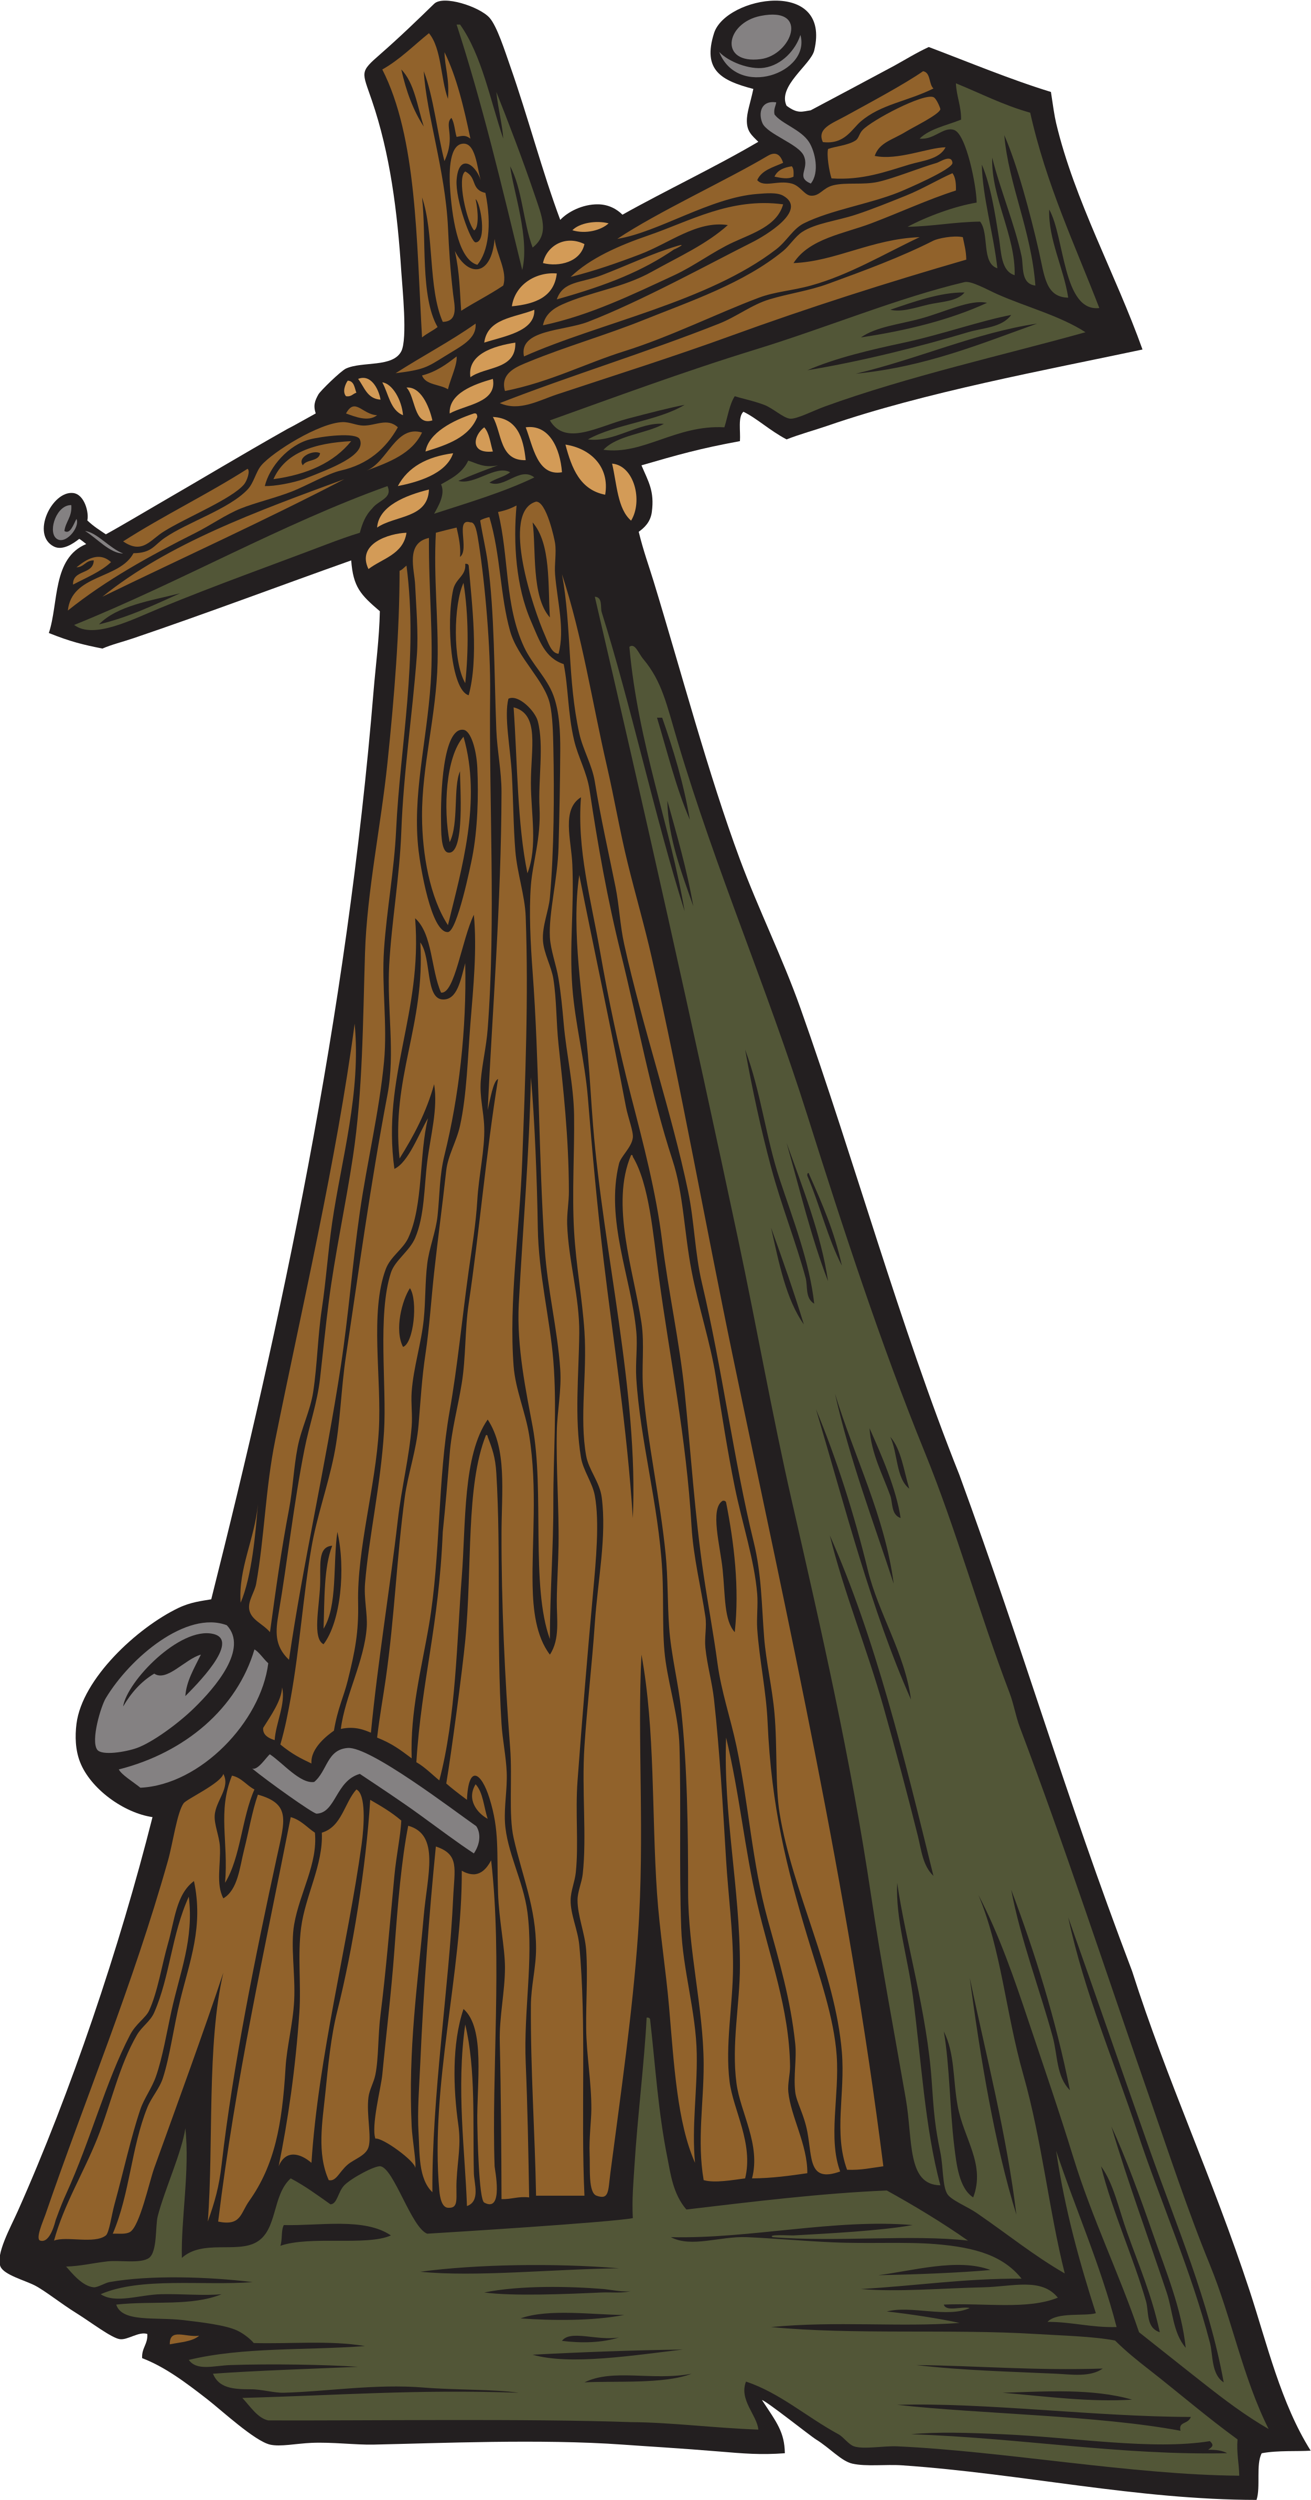 <?xml version="1.0" encoding="UTF-8" standalone="no"?>
<svg
   xmlns:dc="http://purl.org/dc/elements/1.1/"
   xmlns:cc="http://creativecommons.org/ns#"
   xmlns:rdf="http://www.w3.org/1999/02/22-rdf-syntax-ns#"
   xmlns:svg="http://www.w3.org/2000/svg"
   xmlns="http://www.w3.org/2000/svg"
   viewBox="0 0 349.107 665.373"
   height="665.373"
   width="349.107"
   xml:space="preserve"
   id="svg2"
   version="1.1"><defs
     id="defs6" /><g
     transform="matrix(1.333,0,0,-1.333,0,665.373)"
     id="g10"><g
       transform="scale(0.1)"
       id="g12"><path
         id="path14"
         style="fill:#231f20;fill-opacity:1;fill-rule:nonzero;stroke:none"
         d="m 1119.21,4552.52 c 14.17,15.19 43.65,31.57 75.93,31.06 21.01,-0.33 37.42,-9.83 48.33,-20.71 86.5,48.43 186.08,95.4 271.39,145.55 -13.48,13.18 -22.46,20.67 -22.89,40.83 -0.38,17.46 6.92,36 12.96,64.73 -64.32,16.71 -101.93,37.5 -78.54,111.3 23.45,74.02 234.95,110.91 200.19,-34.51 -6.72,-28.11 -73.97,-71.54 -55.22,-110.45 22.81,-16.84 31.1,-11.34 48.07,-9.05 21.48,11.31 141.58,75.23 165.91,88.43 20.56,11.14 43.81,25.81 70.05,37.97 79.2,-29.89 163.13,-64.96 244.04,-89.74 3.95,-26.54 7.01,-48 10.36,-62.13 36.64,-154.32 118.85,-301.64 172.57,-452.14 -196.47,-41.69 -435.16,-85.34 -628.17,-151.87 -25.26,-8.71 -58.45,-17.83 -82.83,-27.61 -34.33,18.07 -59.24,42.18 -86.29,55.22 -11.28,-10.58 -5.49,-38.23 -6.91,-58.67 -80.1,-14.71 -124.03,-27.23 -196.73,-48.32 13.91,-32.74 26.25,-51.26 20.71,-93.2 -2.69,-20.33 -15.2,-31.6 -26.18,-39.5 9.29,-38.31 20.82,-69.69 29.63,-98.56 55.54,-181.83 109.44,-385.61 172.57,-555.69 37.21,-100.21 85.1,-196.28 120.8,-296.83 108.04,-304.25 197.73,-631.46 317.56,-931.91 133.52,-365.18 206.79,-626.78 345.14,-991.17 69.8,-218.675 159.64,-409.632 234.7,-637.933 34.5,-104.941 62.32,-224.844 121.98,-319.316 -26.26,-1.855 -64.83,0.957 -97.82,-5.117 C 2508.47,70.723 2518.63,26.035 2510.17,0 2270.85,0.234 2042.18,52.461 1802.6,69.004 c -33.46,2.324 -71.95,-2.93 -100.09,3.457 -21.83,4.961 -44.73,31.25 -72.48,48.32 -11.67,7.188 -100.19,77.715 -107.84,78.555 29.79,-45.156 44.95,-63.848 45.71,-106.152 -48.83,-3.613 -83.17,-0.527 -131.15,3.457 -79.68,6.601 -131.18,9.336 -193.28,13.789 -162.33,11.621 -367.435,2.695 -497.025,0 -36.941,-0.762 -82.82,5.273 -124.254,3.457 -31.031,-1.367 -62.621,-8.242 -82.836,-3.457 -30.738,7.285 -96.156,67.832 -124.253,89.746 -45.477,35.469 -86.567,65.879 -131.157,82.832 -1.195,20.762 11.555,27.558 10.356,48.32 -17.25,5.586 -39.512,-12.871 -55.223,-10.351 -16.973,2.714 -57.73,34.023 -86.285,51.777 -31.402,19.512 -62.738,44.805 -82.844,55.215 C 49.641,438.496 7.961,449.238 0.922,465.938 -9.18,489.941 20.859,543.711 35.438,576.387 141.41,813.926 238.844,1102.71 304.652,1363.32 c -57.101,8.22 -124.164,56.48 -144.961,110.47 -9.148,23.75 -10.074,50.86 -6.898,75.92 11.391,90.09 121.422,191.81 203.633,231.25 24.297,11.66 46.367,14 65.582,17.26 138.453,549.61 270.531,1158.85 324.437,1815.49 3.692,44.91 11.403,104.27 12.371,157.39 -38.543,32.94 -53.226,48.08 -57.234,101.47 -132.555,-46.96 -288.894,-105.78 -434.898,-155.32 -22.094,-7.5 -43.243,-12.5 -62.121,-20.7 -38.325,7.69 -63.157,13.5 -106.997,31.06 19.883,59.5 6.676,149.55 74.68,177.64 -4.016,3.14 -9.641,7.89 -13.933,10.37 -12.321,-9.8 -33.454,-23.85 -50.391,-15.44 -47,23.34 -4.172,111.53 37.961,107 23.262,-2.49 32.187,-39.89 28.551,-54.79 14.078,-13.17 23.836,-18.66 37.027,-27.73 25.703,13.9 85.359,49.3 106.996,61.81 87.574,50.62 160.863,95.01 255.414,148.42 15.926,8.04 35.832,19.67 56.82,31.15 -5.148,16.01 -1.836,24.96 5.305,37.88 4.047,7.31 44.945,47.1 55.231,51.77 32.644,14.84 93.484,1.58 110.445,34.51 12.719,24.69 2.074,126.78 0,158.77 -7.832,121.01 -22.461,235.52 -58.672,341.7 -20.09,58.9 -25.223,56.09 17.254,93.19 37.449,32.72 75.476,69.35 106.996,100.1 18.395,17.94 90.289,-5.57 110.449,-27.62 15.071,-16.48 31.091,-67.26 41.421,-96.64 35.49,-101 64.29,-211.45 100.09,-307.18 v 0" /><path
         id="path16"
         style="fill:#525637;fill-opacity:1;fill-rule:nonzero;stroke:none"
         d="m 912.121,4942.54 c 2.297,0 4.602,0 6.899,0 43.457,-61.24 59.875,-149.52 86.29,-227.8 -1.33,25.61 -10.13,58.43 -13.806,93.19 21.566,-54.02 52.536,-134.33 75.936,-203.64 15.29,-45.29 31.12,-79.98 -3.46,-107 -18.82,50.2 -20.64,117.42 -44.86,162.23 6.15,-48.73 39.49,-144.27 24.16,-207.1 -40.53,166.58 -80.194,333.99 -131.159,490.12 z M 1291.79,962.949 c 4.01,0.567 6.14,-0.742 6.9,-3.437 10.64,-94.082 16.15,-184.59 34.5,-276.133 6.3,-31.348 10.95,-72.266 37.97,-103.535 130.11,15.312 268.51,32.519 400.38,37.969 55.54,-30.723 110.2,-63.692 162.22,-100.098 -110.54,12.734 -262.58,-3.32 -390.02,6.894 -12.9,6.153 35.69,3.145 41.42,3.457 70.3,3.946 172.72,9.122 238.15,20.704 -155.85,13.164 -323.91,-27.832 -483.2,-24.161 41.49,-21.718 97.9,2.246 151.86,0 50.22,-2.07 110.65,-7.617 172.58,-10.351 70.44,-3.086 143.88,1.308 203.63,-3.457 82.89,-6.602 136.74,-24.258 172.58,-69.024 -113.94,0.586 -207.78,-14.101 -320.99,-20.703 72.98,-6.386 163.26,1.621 245.05,3.438 58.2,1.308 115.59,19.883 148.42,-20.703 -60.65,-24.414 -143.15,-10.293 -227.8,-13.809 4.42,-15.137 36.11,-2.988 51.77,-6.895 -44.3,-20.546 -117.77,5.84 -165.67,-6.914 41.67,-4.336 107.82,-14.472 145.45,-22.871 -120.93,-8.808 -245.37,4.395 -376.7,-8.183 161.6,-15.801 363.51,-3.574 528.09,-13.809 49.5,-3.066 115.37,-4.648 159.18,-13.105 21.15,-21.094 45.46,-40.606 65.15,-55.918 60.06,-46.719 118.14,-97.032 179.49,-141.524 -2.26,-27.558 3.05,-47.558 3.44,-72.461 -214.79,1.66 -469.96,48.965 -683.38,58.653 -26.58,1.211 -67.06,-6.524 -86.29,0 -10.77,3.672 -21.11,18.769 -31.07,24.16 -62.99,34.082 -117.51,82.91 -184.61,105.078 -14.38,-36.367 22.05,-67.129 24.66,-95.801 -87.17,3.028 -174.93,14.414 -254.23,14.883 -205.46,7.305 -532.798,2.715 -724.818,3.457 -21.14,4.453 -35.73,27.676 -51.765,44.863 199.246,5.489 343.523,17.246 552.243,10.371 -51.478,7.188 -126.915,5.196 -189.841,10.352 -96.047,7.852 -193.164,-7.988 -279.566,-10.352 -19.243,-0.527 -44.895,7.012 -65.582,6.895 -36.426,-0.176 -64.36,2.656 -75.93,31.074 83.801,6.152 193.371,9.61 289.926,13.809 -65.321,4.394 -174.457,6.211 -255.41,3.457 -33.086,-1.153 -66.547,-12.305 -82.844,10.332 108.062,25.976 230.75,18.691 352.055,27.617 -69.848,11.895 -150.868,3.965 -222.325,6.074 -5.633,7.031 -19.832,18.809 -33.086,24.981 -23.394,10.937 -71.66,16.543 -106.996,20.722 -56.355,6.68 -122.894,-5.234 -134.609,31.055 74.281,7.988 150.277,-3.77 210.547,20.723 -34.582,-3.438 -78.449,0.918 -120.805,0 -43.004,-0.938 -91.086,-19.629 -120.801,0 80.004,34.707 203.535,16.64 303.731,24.14 -88.688,10.782 -204.965,14.532 -286.477,0 -7.98,-1.406 -23.508,-10.957 -31.062,-10.351 -23.164,1.894 -45.047,30.136 -55.227,41.426 27.785,0.644 52.082,6.796 82.84,10.351 23.777,2.774 66.551,-5.039 82.836,6.914 16.715,12.266 12.437,63.887 17.258,82.832 13.441,52.832 48.289,127.91 55.222,176.016 9.286,-82.871 -8.961,-182.793 -6.906,-258.848 40.91,36.973 109.035,9.121 148.414,31.055 43.363,24.14 31.188,93.789 69.035,127.715 28.641,-15.078 53.774,-33.672 79.379,-51.778 13.614,0.235 15.098,25.235 27.614,37.969 14.32,14.57 61.859,39.902 72.484,37.969 26.809,-4.903 61.738,-122.774 93.191,-134.61 40.321,2.403 363.515,22.442 410.735,31.055 -1.97,38.477 1.21,71.113 3.44,107.012 5.75,92.539 19.88,207.598 24.17,293.359 z M 566.973,548.77 v 0 c -5.743,-10.372 -2.602,-29.61 -6.907,-41.407 60.067,20.801 172.122,-0.957 220.903,20.703 -53.16,36.192 -142.406,18.887 -213.996,20.704 z m 272.668,-93.184 v 0 c 109.851,-10.957 261.369,5.059 396.919,6.894 -129.63,10.743 -286.017,7.989 -396.919,-6.894 z m 914.639,-6.895 v 0 c 75.68,1.309 163.86,4.942 224.35,10.352 -65.08,24.687 -158.43,-2.363 -224.35,-10.352 z M 1202.05,414.16 v 0 c 17.03,0.781 45.98,-2.148 58.67,3.457 -9.63,-4.258 -43.77,2.52 -55.22,3.457 -65.73,5.371 -165.49,7.813 -238.156,-6.914 57.266,-7.617 160.926,-3.34 234.706,0 z m -162.22,-51.758 v 0 c 62.67,-4.433 143.45,-5.429 207.08,6.895 -60.62,0.039 -150.87,13.301 -207.08,-6.895 z m 82.83,-44.863 v 0 c 38.28,-4.746 79.82,-4.082 113.9,6.895 -42.82,-7.5 -97.42,15.879 -113.9,-6.895 z m -58.68,-27.637 v 0 c 75.32,-21.504 201.73,-1.132 300.28,10.371 -102.05,-1.503 -201.96,-5.136 -300.28,-10.371 z m 1045.81,-37.949 v 0 c 30.4,-1.445 68.23,-7.422 93.2,10.352 -136.37,-4.551 -256.83,5.957 -372.76,6.914 95.27,-11.035 188.47,-12.969 279.56,-17.266 z m -942.25,-17.265 v 0 c 60.07,3.203 160.34,-3.887 213.98,17.265 -78.7,-14.844 -156.25,10.957 -213.98,-17.265 z m 1094.12,-34.512 v 0 c -79.7,22.832 -172.37,16.328 -258.87,13.808 92.55,-7.832 173.03,-18.984 258.87,-13.808 z m -469.4,-10.352 v 0 c 168.39,-18.613 399.59,-20.722 566.03,-51.777 -4.61,19.023 14.77,12.07 20.71,27.617 -191.84,0.293 -408.73,29.199 -586.74,24.16 z m 210.53,-58.691 v 0 c -70.57,3.105 -128.67,4.98 -182.93,0 220.69,-7.442 416.78,-42.344 631.64,-37.949 -9.46,5.508 -22.82,7.109 -37.98,6.894 8.51,6.348 12.45,8.613 3.45,17.266 -114.07,-18.516 -271.55,7.519 -414.18,13.789 z m 107,566.055 c 39.29,-118.321 88.32,-226.895 120.81,-352.051 -50.84,-1.367 -88.55,10.41 -138.07,10.351 18.95,20.176 73.95,10.801 96.64,17.266 -32.71,101.894 -62.12,207.09 -79.38,324.434 z M 1188.24,3800.09 c 16.31,-1.07 10.68,-21.17 13.81,-31.07 57.58,-182.32 107.4,-413.36 165.66,-597.1 -28.82,170.21 -93.14,334.83 -110.44,528.08 11.05,8.67 18.1,-12.76 27.61,-24.16 38.03,-45.58 46.53,-90.04 69.03,-165.68 76.73,-257.89 178.24,-490.16 258.86,-745.52 70.57,-223.41 146.55,-456.63 234.7,-673.04 63.85,-156.74 107.76,-318.83 169.13,-479.76 8.77,-22.99 12.29,-46.8 20.7,-69.03 88.81,-234.65 172.16,-489.29 258.87,-738.63 39.39,-113.262 76.24,-225.762 120.8,-334.785 44.34,-108.516 65.39,-224.395 117.35,-327.891 -47.59,27.559 -87.7,58.125 -130.24,91.484 -41.77,32.754 -82.37,65.332 -128.62,101.797 -38.88,114.961 -94.09,227.93 -131.15,348.594 -28.2,91.797 -59.21,181.738 -89.75,272.676 -27.3,81.345 -58.08,172.125 -100.09,251.975 45.66,-108.54 54.56,-235.139 89.74,-358.967 37.29,-131.29 51.02,-270.196 82.84,-396.934 -62.84,36.445 -110.53,75.703 -176.03,120.801 -18.11,12.48 -51.1,25.586 -58.68,37.968 -9.83,16.094 -7.96,54.571 -13.79,82.832 -10.91,52.793 -13.03,78.34 -17.27,141.524 -9.2,137.246 -51.74,277.146 -69.02,396.916 -3.43,-71.58 20.58,-146.29 31.05,-224.34 17.21,-128.201 23.94,-263.728 55.24,-379.666 -67.13,0.762 -54.7,89.844 -69.04,172.578 -23.37,134.785 -49.78,274.178 -69.03,403.808 -41.01,276.09 -100.75,536.21 -158.78,790.41 -39.14,171.54 -70.1,347.42 -106.98,521.17 -91.28,429.89 -186.94,856.27 -286.48,1283.96 z m 189.83,-445.24 v 0 c -12.52,73.76 -32.91,139.67 -55.23,203.64 -3.45,0 -6.9,0 -10.34,0 20.86,-68.86 38.26,-141.21 65.57,-203.64 z m 6.9,-172.58 v 0 c -12.97,74.47 -32.86,142.02 -51.78,210.54 0.86,-72.88 29.64,-147.48 51.78,-210.54 z m 155.32,-521.18 v 0 c 20.47,-76.44 49.48,-148.73 69.03,-220.89 4.59,-16.9 -1.29,-40.77 17.26,-51.78 -9.47,84.26 -41.64,165.74 -69.03,248.51 -27.82,84.06 -37.61,175.02 -69.03,258.87 14.68,-81.05 31.42,-158.7 51.77,-234.71 z m 113.9,-227.79 v 0 c -13.47,92.44 -51.72,189.84 -82.83,276.11 26.42,-93.22 49.4,-189.89 82.83,-276.11 z m -37.97,213.99 v 0 c -0.18,3.63 -4.42,2.71 -3.45,-3.45 24.9,-57.95 40.84,-124.85 69.04,-179.48 -14.75,68.09 -40.11,125.57 -65.59,182.93 z m -10.35,-300.28 v 0 c -20.23,66.06 -42.62,129.94 -65.58,193.28 15.89,-70.39 29.75,-142.83 65.58,-193.28 z m 179.47,-517.73 v 0 c -17.52,134.37 -79.23,254.39 -117.35,379.67 30.44,-135.24 76.63,-254.73 117.35,-379.67 z m -51.77,27.61 v 0 c -27.18,111.12 -61.34,218.95 -103.54,321 58.81,-197.75 110.87,-402.26 189.83,-579.86 -12.09,92.09 -64.98,171.76 -86.29,258.86 z m 44.88,148.42 v 0 c 5.21,-14.55 1.37,-38.06 20.71,-44.86 -8.68,58.14 -38.03,125.25 -62.14,179.47 3.28,-50.82 26.63,-93.32 41.43,-134.61 z m 37.97,13.81 v 0 c -11.05,36.13 -15.88,78.46 -37.97,103.54 15.06,-32.11 11.37,-82.97 37.97,-103.54 z m -51.78,-434.9 v 0 c 24.75,-87.44 48.36,-176.06 69.03,-258.85 6.87,-27.5 9.51,-59.06 31.06,-79.39 -58.44,237.24 -116.03,475.33 -207.09,679.96 29.12,-116.82 73.59,-223.65 107,-341.72 z M 2102.88,925 v 0 c 10.25,-37.559 7.05,-79.453 34.52,-107.012 -28.83,143.75 -70.19,274.962 -117.35,400.392 18.84,-99.81 57.31,-199.77 82.83,-293.38 z M 2272,735.156 v 0 c 46.61,-140.801 107.24,-276.113 144.97,-421.074 6.6,-25.352 2.42,-63.008 27.61,-79.394 -29.6,163.085 -94.47,312.988 -148.41,465.957 -54.08,153.378 -107.45,307.905 -162.22,462.495 32.44,-150.99 91.59,-287.574 138.05,-427.984 z m -334.79,307.184 v 0 c 20.85,-156.324 49.75,-333.121 93.2,-472.848 -18.65,156.211 -60.68,318.985 -93.2,472.848 z m -31.06,-334.801 v 0 c 4.55,-37.5 9.55,-85.059 37.97,-103.535 25.2,65.976 -19.11,117.109 -31.06,182.93 -9.77,53.73 -5.22,103.574 -27.62,148.418 11.86,-68.731 11.9,-155.215 20.71,-227.813 z M 2330.68,414.16 v 0 c 12.26,-36.64 12.07,-79.824 37.96,-110.449 -7.93,77.207 -39.66,153.281 -65.57,227.812 -25.76,74.082 -54.28,152.852 -82.84,213.985 33.23,-112.227 74.72,-224.512 110.45,-331.348 z m -41.41,-17.246 v 0 c 6.24,-21.738 -0.5,-52.891 27.62,-62.129 -16.42,75.938 -42.13,134.121 -65.58,200.195 -16.65,46.856 -26.86,97.168 -51.78,131.153 22.29,-89.629 64.9,-182.617 89.74,-269.219 v 0" /><path
         id="path18"
         style="fill:#91622b;fill-opacity:1;fill-rule:nonzero;stroke:none"
         d="m 1864.73,4814.83 c -53.28,-26.25 -104.59,-31.23 -144.96,-65.58 -18.66,-15.86 -32.28,-46.59 -75.93,-41.42 -12.5,27.02 17.7,36.87 44.87,51.78 48.75,26.75 118.65,64.18 155.31,89.74 15.67,-2.74 11.07,-25.76 20.71,-34.52 z M 221.82,3869.12 c -20.851,-19.41 -49.578,-30.96 -75.937,-44.87 -0.883,30.8 40.738,19.09 41.422,48.32 -16.45,0.34 -18.891,-13.32 -34.512,-13.8 20.348,16.57 45.375,31.86 69.027,10.35 z m 465.953,165.68 c -157.367,-81.94 -322.171,-156.44 -483.21,-234.72 132.601,106.72 308.203,170.41 483.21,234.72 z m 424.527,358.95 c 12.56,36.79 47.35,32.18 89.75,48.32 47.24,17.98 100.81,43.56 151.86,58.67 21.94,6.49 -9.88,-8.94 -6.9,-6.9 -62.59,-42.84 -130.68,-70.82 -234.71,-100.09 z M 494.492,4055.5 c 5.996,-4.08 -1.097,-24.12 -6.91,-31.06 -24.434,-29.21 -115.098,-66.01 -158.769,-93.19 -28.52,-16.86 -43.508,-47.57 -82.833,-20.71 79.887,51.26 168.411,93.9 248.512,144.96 z m 207.086,55.23 c -34.406,-42.68 -87.441,-66.73 -155.316,-75.93 23.664,53.41 82.043,72.11 155.316,75.93 z m -96.64,-48.32 v 0 c 7.05,12.51 31.992,7.12 34.515,24.16 -12.203,7.48 -46.926,-7.33 -34.515,-24.16 z m 238.152,65.57 c -19.942,-42.18 -65.141,-59.11 -110.449,-75.93 42.011,17.34 57.957,91.38 110.449,75.93 z m -48.324,10.36 c -24.024,-42.91 -59.93,-74.09 -113.899,-86.29 -25.535,-5.78 -68.137,-30.2 -96.637,-41.42 -34.718,-13.66 -73.554,-22.47 -103.546,-34.51 -28.985,-11.63 -60.348,-33.57 -89.743,-48.32 -92.117,-46.25 -178.539,-93.82 -255.41,-155.32 7.672,72.86 103.196,61.91 131.153,114.48 36.5,0.26 40.914,15.88 62.129,30.48 45.988,31.66 128.234,57.29 165.679,96.64 12.848,13.5 16.442,35.29 27.613,48.33 23.129,26.98 115.645,84.86 162.215,86.29 14.453,0.43 27.715,-6.73 41.422,-6.91 25.028,-0.33 48.227,16.1 69.024,-3.45 z M 607.965,4035.38 c 54.101,21.07 123.973,47.33 110.875,78.8 -6.434,15.43 -78.36,5.76 -100.094,0 -42.277,-11.21 -80.285,-54.05 -89.742,-93.2 19.535,-0.48 55.512,6.09 78.961,14.4 z m 145.387,127.12 c -18.098,-14.1 -44.582,-2.67 -62.129,3.45 18.156,33.24 32.461,-2.25 62.129,-3.45 z m 158.769,117.35 c 1.942,-15.81 -12.43,-45.05 -17.258,-65.58 -16.238,10.22 -44.695,8.23 -51.773,27.61 28.43,7.24 48.965,22.37 69.031,37.97 z m 37.969,65.58 c 2.273,-30.88 -28.629,-44.66 -62.129,-65.58 -36.152,-22.56 -42.168,-26.5 -97.652,-33.51 55.035,35.3 109.222,63.36 159.781,99.09 z m 973.32,172.58 c 2.83,-14.44 6.73,-27.79 6.9,-44.88 -158.14,-45.75 -315.96,-96.06 -469.4,-151.86 -115.32,-41.95 -232.73,-78.94 -348.61,-117.35 -35.89,-11.91 -74.92,-34.67 -113.894,-17.26 140.674,55.04 292.004,100.79 438.344,158.77 34.62,13.71 65.29,37.83 100.09,48.32 39.75,11.98 78.79,16.99 117.35,31.06 72.4,26.42 144.16,52.71 210.54,86.29 8.12,4.11 39.29,10.94 58.68,6.91 z m -358.96,65.57 c -11.87,-42.82 -60.41,-57.61 -100.09,-75.94 -39.15,-18.07 -77.69,-47.23 -117.35,-65.57 -82.38,-38.09 -168.42,-80.26 -262.32,-100.09 4.15,22.36 21.7,34.08 37.97,41.42 57.24,25.81 121.23,33.1 179.48,65.57 54.29,30.27 109.03,54.67 151.86,93.19 -61.7,9.3 -116.4,-36.12 -176.02,-58.67 -45.62,-17.26 -89.91,-32.81 -138.06,-44.87 38.74,37.22 96.17,62.56 155.31,82.84 83.66,28.68 163.86,75.99 269.22,62.12 z m 338.26,62.13 c 5.94,-7.85 7.36,-20.23 6.89,-34.52 -55.1,-17.6 -111.96,-43.92 -169.12,-65.58 -55.08,-20.86 -123.86,-30.34 -155.32,-79.38 84.12,3.33 156.51,48.28 251.96,51.78 -70.31,-33.13 -141.1,-75.71 -217.44,-96.65 -38.2,-10.48 -71.16,-12.03 -103.55,-24.16 -82.04,-30.71 -177.18,-78.2 -269.22,-107 -76.37,-23.9 -148.46,-61.6 -238.14,-79.38 -10.68,36.94 25.76,49.41 48.31,58.68 73.64,30.23 153.37,52.95 227.8,82.83 95.82,38.47 200.49,73.49 279.57,138.06 12.85,10.49 24,28.88 37.96,37.97 27.31,17.75 68.68,21.96 107,34.51 33.37,10.93 69.78,25.84 100.1,37.97 32.78,13.12 66.22,33.18 93.2,44.87 z m -321,13.81 c 3.97,-4.09 3.9,-12.2 3.45,-20.71 -11.72,-5.96 -25.3,-2.4 -37.97,0 5.65,12.76 18.47,18.34 34.52,20.71 z m -17.26,6.9 c -19.87,-8.9 -42.99,-14.54 -51.76,-34.53 13.86,-15.85 40.83,0.69 69.02,-6.89 17.05,-4.59 25.27,-23.24 37.97,-24.16 18.2,-1.32 23.64,15.46 44.87,20.71 26.13,6.46 59.6,0.2 89.73,6.9 31.28,6.96 83.15,28.06 117.35,37.97 5.47,1.58 29.32,17.95 31.08,0 1.22,-12.61 -93.86,-53.39 -107.01,-58.68 -58.68,-23.59 -136.21,-35.4 -189.83,-62.13 -21.89,-10.9 -33.91,-35.34 -55.22,-51.77 -136.59,-105.23 -353.22,-146.89 -503.92,-213.99 -11.14,53.94 79.82,50.55 127.7,69.03 107.07,41.31 244.84,117.2 327.89,158.76 26.02,13.03 112.89,64.39 62.13,93.2 -12.22,6.93 -34.68,4.77 -51.76,3.45 -93.87,-7.24 -196.96,-76.32 -279.58,-89.74 80.58,53.79 219.39,117.55 300.28,165.67 10.75,6.4 23.86,8.78 31.06,-13.8 z m 182.93,13.8 c 46.41,-9.56 105.43,16.49 141.51,17.26 -12.33,-24.45 -46.36,-26.61 -72.47,-34.52 -46.78,-14.15 -93.85,-31.75 -155.33,-27.6 -4.96,15.48 -9.85,46.47 -6.9,58.67 13.76,5.31 40.26,7.11 55.22,17.26 6.33,4.29 6.72,13.3 13.81,20.71 19.33,20.2 121.75,73.98 141.51,65.57 6.28,-2.66 14.1,-22.74 13.82,-24.15 -2.1,-10.44 -54.2,-35.74 -69.04,-44.88 -26.73,-16.45 -53.05,-21.38 -62.13,-48.32 v 0" /><path
         id="path20"
         style="fill:#525637;fill-opacity:1;fill-rule:nonzero;stroke:none"
         d="m 1909.6,4825.19 c 49.13,-19.9 94.45,-43.61 148.42,-58.68 32.16,-143.87 88.99,-263.06 138.05,-390.02 -72.88,-8.32 -69.02,141.6 -100.09,196.74 -2.07,-59.61 28.77,-116.2 37.97,-176.03 -45.58,0.78 -47.43,44.05 -58.68,93.19 -17.2,75.21 -43.29,172.69 -69.03,231.25 8.52,-98.49 53.9,-190.01 62.13,-300.28 -29.89,3.58 -23.27,38.29 -27.61,58.68 -13.12,61.68 -43.07,134.15 -58.68,196.73 -2.31,-79.46 46.8,-155.61 44.87,-234.7 -27.19,8.08 -26.85,46.1 -31.06,72.48 -8.18,51.27 -16.63,106.47 -34.51,148.41 1.23,-64.35 23.28,-137.78 31.06,-207.08 -32.3,10.26 -15.78,69.37 -34.52,93.19 -51.14,-0.63 -94.08,-9.46 -144.96,-10.36 40.19,21.22 94.67,41.19 138.06,48.32 -0.11,31.76 -20.55,136.37 -44.87,144.97 -21.36,7.55 -39.88,-20.27 -69.03,-17.26 20.24,20.01 54.21,26.33 82.84,37.97 0.2,27.81 -9.19,46.04 -10.36,72.48 z M 774.059,4020.98 c 10.941,-24.75 -18.118,-27.89 -30.469,-44.69 -14.152,-14.38 -19.68,-30.08 -24.75,-48.49 -19.145,-5.77 -42.277,-13.98 -69.035,-24.17 -109.391,-41.64 -214.035,-78.55 -330.242,-126.27 -54.993,-22.59 -132.493,-62.92 -171.415,-33.66 211.504,85.32 415.739,202.14 625.911,277.28 z M 197.66,3744.86 v 0 c 60.289,14.5 110.543,39.03 162.223,62.13 -59.641,-15.15 -125.094,-24.47 -162.223,-62.13 z m 797.297,317.55 c -26.473,-9.34 -52.582,-19.54 -79.383,-31.07 33.133,-9.09 74.508,32.9 103.546,17.26 -11.48,-9.23 -29.081,-12.35 -41.421,-20.71 30.001,-13.05 60.811,33.08 89.741,10.36 -61.39,-29.5 -131.585,-50.2 -200.19,-72.49 7.75,14.18 23.199,38.85 13.805,58.68 15.754,9.29 42.261,20.91 54.297,47.4 17.062,-5.04 30.41,-15.2 59.605,-9.43 z m 1173.503,265.76 c -160.14,-44.76 -355.39,-88.12 -521.16,-148.42 -22.84,-8.29 -55.78,-25.44 -69.04,-24.16 -13.63,1.32 -34.52,21.23 -51.78,27.62 -23.02,8.51 -40.12,11.42 -58.68,17.25 -10.78,-16.82 -14.06,-41.16 -20.7,-62.12 -96.93,5.39 -161.89,-55.82 -241.6,-44.88 28.07,29.46 83.55,31.5 120.8,51.77 -49.84,4.3 -99.23,-37.88 -151.87,-31.05 56.3,31.14 138.58,36.29 193.28,69.03 -28.84,-5.47 -70.12,-16.12 -113.89,-27.62 -60.36,-15.84 -124.28,-55.5 -155.32,-3.45 124.8,44.6 266.14,97.02 410.73,141.52 145.48,44.76 284.73,103.15 417.63,134.61 13.31,3.14 45.32,-15.17 65.58,-24.17 57.37,-25.47 124.94,-42.88 176.02,-75.93 z m -390.01,44.87 v 0 c 22.77,-5.43 50.03,4.34 75.93,10.36 24.97,5.8 58.26,6.12 72.48,24.16 -48.06,0.87 -104.61,-19.63 -148.41,-34.52 z m 62.12,-17.26 v 0 c -44.6,-12.23 -89.63,-16.32 -120.8,-37.97 93.08,13.92 178.66,35.33 251.96,69.03 -33,7.62 -83.86,-18.09 -131.16,-31.06 z m -34.52,-48.32 v 0 c -67.31,-14.46 -136.24,-30.45 -193.28,-55.23 111.45,18.44 229.14,48.46 320.99,75.94 30.24,9.04 67.28,8.96 86.29,34.51 -59.74,-11.16 -138.61,-39.03 -214,-55.22 z m -96.64,-62.12 v 0 c 140.34,13.84 248.74,59.59 362.41,100.09 -122.25,-18.11 -239.35,-71.29 -362.41,-100.09 v 0" /><path
         id="path22"
         style="fill:#848182;fill-opacity:1;fill-rule:nonzero;stroke:none"
         d="m 1550.65,4787.22 c -1.11,-8.1 -5.45,-12.96 -3.46,-24.16 13.75,-18.68 52.92,-30.01 69.03,-55.23 12.17,-19.01 21.46,-60.84 3.46,-82.83 -30.93,13.5 -2.26,27.89 -13.81,55.22 -10,23.67 -73.37,43.36 -82.83,65.58 -8.52,19.99 -2.83,45.74 27.61,41.42 z m -31.07,172.58 c 98.96,19.61 61.88,-78.28 0,-86.29 -83.77,-10.85 -70.94,72.23 0,86.29 z m 79.38,-37.98 c 21.22,-75.57 -125.09,-128.22 -162.31,-33.95 18.79,-19.89 60.64,-35.94 89.83,-31.62 36.13,5.35 63.27,36.58 72.48,65.57 v 0" /><path
         id="path24"
         style="fill:#d39b57;fill-opacity:1;fill-rule:nonzero;stroke:none"
         d="m 849.996,4090.02 c 6.281,37.44 55.067,62.25 96.641,75.93 5.875,1.27 6.508,-2.69 6.902,-6.9 -16.613,-40.91 -59.555,-55.49 -103.543,-69.03 z m -86.289,138.06 c 19.707,-2.2 38.93,-34.67 41.422,-65.58 -25.559,10.12 -28.797,42.54 -41.422,65.58 z m 48.324,-10.36 c 27.703,2.36 44.942,-35.57 51.77,-65.58 -37.528,-11.78 -33.403,46.82 -51.77,65.58 z m -117.351,13.81 c 12.988,-0.82 13.457,-14.15 17.25,-24.15 -7.211,-2 -9.852,-8.57 -20.707,-6.92 -7.821,8.84 -1.383,24.35 3.457,31.07 z m 20.707,3.45 c 25.133,10.11 40.808,-18.96 44.867,-41.42 -27.047,1.72 -32.301,25.23 -44.867,41.42 z m 507.373,-169.12 c 44.17,-3.81 62.03,-74.6 37.96,-113.9 -27.2,23.41 -28.34,72.89 -37.96,113.9 z m -93.19,37.96 c 50.13,-7.53 88.88,-44.38 79.38,-100.09 -50.13,9.69 -66.93,52.72 -79.38,100.09 z m -162.226,34.52 c 10.351,-11.51 12.164,-31.56 17.261,-48.32 -46.125,-4.97 -39.183,31.74 -17.261,48.32 z m 82.836,0 c 46.71,6.41 68.82,-41.61 72.48,-89.74 -49.44,-8.53 -57.86,52.11 -72.48,89.74 z m -65.575,20.71 c 48.205,-2.42 60.815,-40.42 65.575,-86.29 -52.289,-1.67 -47.3,53.94 -65.575,86.29 z m 0,75.93 c 8.907,-47.58 -54.167,-51.17 -86.289,-69.03 -2.043,40.02 47.715,58.11 86.289,69.03 z m 44.865,72.48 c 1.73,-54.65 -58.786,-47.05 -89.74,-69.03 -6.664,45.8 45.922,62.22 89.74,69.03 z m 37.96,65.58 c 1.81,-43.24 -59.97,-52.75 -100.086,-65.58 6.422,48.81 60.766,49.68 100.086,65.58 z m 44.87,72.48 c -5.23,-46.54 -42.46,-61.07 -89.73,-65.57 6.25,43.4 47.99,69.09 89.73,65.57 z m 55.24,58.68 c -7.64,-35.75 -50.68,-46.13 -82.85,-37.97 6.91,33.75 43.92,56.92 82.85,37.97 z m 48.32,41.41 c -15.07,-13.93 -45.76,-21.98 -72.49,-13.81 14.23,14.78 47.59,20.16 72.49,13.81 z m -479.766,-690.3 c -24.567,50.67 41.484,71.33 75.937,72.49 -6.343,-43.14 -47.801,-51.14 -75.937,-72.49 z m 120.801,158.77 c -1.879,-57.94 -68.18,-51.47 -103.543,-75.93 2.988,43.06 57.414,64.53 103.543,75.93 z m 48.32,72.49 c -14.176,-42.36 -72.93,-58.03 -110.445,-65.59 20.382,38.29 58.562,58.8 110.445,65.59 v 0" /><path
         id="path26"
         style="fill:#91622b;fill-opacity:1;fill-rule:nonzero;stroke:none"
         d="m 1115.76,3686.19 c -14.47,0.94 -20.71,22.41 -27.62,37.97 -21.41,48.15 -89.14,245.38 -17.25,265.76 20.79,0.61 36.79,-74.86 37.97,-82.83 2.93,-19.79 -1.56,-42.5 0,-62.13 4.36,-54.75 20,-109.63 6.9,-158.77 z m -165.67,907.74 c 5.68,-25.63 6.359,-57.88 -2.949,-62.4 -14.551,15.72 -35.039,105.99 -17.762,117.63 24.504,-12.31 10.312,-35.99 40.316,-42.8 13.325,-64.89 5.571,-117.95 -16.156,-143.58 -35.391,9.95 -48.871,81.42 -53.973,145.88 -2.523,31.84 -3.863,90.62 22.907,95.72 28.097,5.36 30.183,-47.95 37.972,-72.48 -11.781,34.18 -44.55,53.23 -48.324,0 -2.719,-38.3 28.504,-124.4 37.969,-124.26 23.074,0.37 10.39,78.56 0,86.29 z m 37.969,-79.38 c 3.929,-32.12 26.271,-64.73 17.251,-93.19 -29.247,-19.53 -55.169,-32.03 -84.005,-50.34 -3.028,40.98 -2.871,75.04 -12.637,119.37 26.273,-52.29 72.789,-52.05 79.391,24.16 z m -131.164,410.73 c 25.527,-30.86 22.914,-89.83 37.968,-131.15 3.305,41.48 -6.383,63.1 -6.902,93.18 24.656,-50.12 38.769,-110.78 51.769,-172.57 -9.714,7.02 -14.16,6.18 -27.609,3.45 -3.746,12.36 -4.183,28.04 -10.351,37.97 -15.247,-14.23 9.339,-36.44 -13.899,-86.24 -13.699,52.3 -21.973,129.75 -41.332,179.43 5.336,-86.33 42.617,-197.09 48.324,-310.64 2.172,-46.66 4.196,-81.75 10.356,-134.61 2.519,-21.64 11.519,-54.49 -20.711,-55.22 -29.629,67.01 -16.719,176.57 -41.418,248.51 9.105,-80.43 -3.949,-198.33 31.066,-258.87 -9.73,-7.52 -21.617,-12.89 -31.066,-20.71 -11.156,193.64 -10.223,399.36 -79.383,534.99 35.34,19.88 62.539,47.9 93.188,72.48 z M 846.539,4738.9 v 0 c -12.754,40.17 -18.711,87.13 -44.867,113.9 9.672,-43.25 23.789,-82.05 44.867,-113.9 z M 397.848,327.871 c -13.422,-11.875 -37.657,-12.949 -58.676,-17.246 -0.543,33.516 31.82,13.262 58.676,17.246 z M 929.379,949.16 c 21.387,-88.887 14.863,-195.312 17.258,-296.836 0.476,-20.39 13.383,-56.211 -13.809,-65.586 -3.723,108.633 -21.594,234.961 -3.449,362.422 z m -552.246,255.39 c 10.39,-84.96 -17.547,-150.59 -34.504,-227.792 -9.645,-43.887 -17.785,-93.145 -31.07,-131.153 -8.332,-23.828 -23.649,-43.769 -31.067,-65.585 -19.008,-55.938 -34.406,-127.012 -51.769,-189.825 -5.758,-20.82 -10.563,-56.855 -17.258,-62.129 -22.512,-17.753 -78.961,-0.781 -103.543,-10.351 19.641,71.973 58.641,134.648 86.289,203.633 27.484,68.593 43.328,145.175 79.383,207.09 9.828,16.894 26.605,26.777 34.515,44.882 31.817,72.79 34.141,154.06 69.024,231.23 z m 604.015,72.48 c 22.672,-199.69 0.532,-426.053 6.911,-610.897 0.183,-5.43 18.641,-93.848 -20.715,-72.481 -11.071,5.996 -13.465,140.274 -13.805,158.77 -1.445,79.16 16.422,189.394 -27.609,227.793 -23.453,-69.668 -20.625,-158.477 -10.356,-231.25 5.699,-40.43 -1.199,-67.481 -3.453,-110.449 -1.871,-35.684 5.801,-56.758 -17.258,-55.215 -12.226,0.801 -15.984,20.234 -17.258,34.512 -18.683,209.687 46.086,436.567 44.868,638.537 2.914,-1.94 15.64,-8.73 27.617,-6.92 10.137,1.53 20.871,8.42 31.058,27.6 z m -110.445,27.64 c 47.711,-16.06 37.246,-43.52 34.512,-103.56 -7.848,-172.83 -42.86,-397.692 -41.414,-586.755 -28.488,27.149 -25.227,78.985 -27.617,117.344 -2.782,44.785 1.328,93.067 3.457,141.524 6.437,146.507 17.996,301.137 31.062,431.447 z m -55.223,41.4 c 63.778,-17.63 38.172,-98.63 31.059,-179.47 -12.008,-136.48 -31.457,-264.452 -24.16,-421.092 1.141,-24.317 10.137,-76.719 6.902,-82.832 2.184,11.953 -65.293,61.66 -79.383,58.672 -8.808,25.449 11.364,101.914 13.809,127.715 7.176,75.722 17.879,162.107 24.16,248.497 6.723,92.56 14.324,181.05 27.613,248.51 z m -234.703,17.25 c 20.692,-5.74 32.344,-20.57 48.321,-31.05 6,-61.94 -30.403,-119.95 -41.418,-182.93 -7.637,-43.62 2.593,-99.83 0,-151.86 -2.336,-46.894 -14.785,-92.558 -17.258,-134.609 -6.762,-114.687 -21.965,-194.59 -72.484,-265.781 -18.102,-25.508 -16.125,-50.567 -62.122,-41.406 34.489,283.046 92.832,542.246 144.961,807.636 z m 158.77,34.53 c 22.797,-13.3 41.094,-23.63 62.125,-41.42 -1.52,-31.18 -9.801,-68.03 -13.805,-110.45 -9.273,-98.25 -17.043,-192.56 -27.613,-276.117 -5.449,-43.105 -3.617,-86.914 -10.356,-120.8 -3.156,-15.899 -11.839,-29.61 -13.804,-44.883 -4.422,-34.414 6.672,-79.492 0,-100.078 -5.504,-16.993 -28.301,-23.457 -41.414,-34.512 -17.09,-14.434 -23.016,-34.57 -37.969,-31.074 -24.023,53.535 -12.609,116.425 -6.906,172.578 5.605,55.156 11.074,113.613 24.16,165.664 30.66,121.972 57.273,286.032 65.582,421.092 z M 622.191,673.027 c -23.046,19.942 -51.742,26.368 -65.574,-6.894 18.578,90.781 33.766,195 41.414,307.187 3.789,55.53 -3.758,113.79 3.453,169.1 8.356,64.14 44.461,126.1 41.422,189.85 39.977,11.79 44.614,58.92 69.024,86.28 19.519,-9.16 15.605,-72.44 10.355,-110.44 C 695.039,1110.78 635.625,882.402 622.191,673.027 Z M 950.09,1428.91 c 15.031,-16.02 16.406,-45.73 24.16,-69.03 -20.797,11.41 -42.855,38.38 -24.16,69.03 z m -486.668,17.26 c 19.785,-4.37 28.828,-19.49 44.875,-27.62 -25.297,-56.38 -27.52,-135.84 -58.68,-186.38 7.098,82.54 -15.422,142.15 13.805,214 z m -17.25,3.44 c 14.664,-27.68 -15.258,-53.03 -17.262,-82.83 -1.254,-18.58 9.16,-41.12 10.352,-62.11 2.023,-35.59 -8.364,-74.9 6.91,-103.56 28.957,17.13 32.414,60.82 41.41,96.64 9.356,37.21 16.172,77.52 27.613,110.45 66.11,-18.55 53.91,-50.88 37.973,-124.25 -41.883,-192.8 -87.977,-417.837 -110.453,-614.36 -5.07,-44.336 -13.356,-73.613 -27.613,-113.906 11.832,152.675 -2.332,355.039 31.07,497.016 C 407.195,935.137 355.973,795.625 308.109,662.676 298.012,634.648 279.316,546.699 259.785,534.98 c -8.722,-5.234 -23.105,-2.949 -34.515,-3.457 34.32,80.196 36.671,171.348 69.027,251.954 8.148,20.293 24.203,37.558 31.062,58.671 14.211,43.711 21.227,100.86 34.524,155.332 19.222,78.75 46.957,147.15 27.605,238.15 -35.773,-26.51 -38.672,-78.95 -51.769,-124.26 -12.36,-42.74 -20.567,-97.15 -37.965,-134.612 -6.641,-14.297 -26.305,-25.899 -37.969,-48.32 -49.496,-95.118 -77.691,-207.852 -127.707,-317.54 -5.773,-12.656 -11.703,-27.05 -20.707,-51.777 -0.851,-2.324 -10.644,-47.715 -31.062,-41.406 -10.219,3.164 6.137,39.512 10.355,51.777 81.379,236.465 173.184,453.618 245.055,707.538 9.277,32.79 17.886,95.43 31.062,113.93 5.918,8.3 74.43,39.94 79.391,58.65 z m 1004.378,72.5 c 26.79,-112.17 36.86,-221.62 62.14,-331.37 24.81,-107.77 63.91,-208.67 65.57,-324.431 0.24,-16.387 -5.12,-35.352 -3.46,-51.758 5,-49.336 38.57,-105.664 37.97,-162.227 -35.2,-5.058 -70.46,-10.078 -110.45,-10.351 17.78,67.461 -23.23,130.918 -31.06,189.824 -10.4,78.281 6.9,158.027 6.9,234.703 0,154.87 -33.59,303.99 -27.61,455.61 z m -887.034,100.08 c 7.734,-31.94 -12.762,-71.49 -14.817,-105.14 -18.304,5.63 -23.914,14.18 -22.922,24.47 15.301,24.69 36.352,53.81 37.739,80.67 z m -48.321,365.86 c -4.664,-58.62 -12.16,-144.3 -34.511,-196.72 -4.891,68.28 28.371,127.99 34.511,196.72 z m 455.598,138.06 c 2.941,0.65 3.262,-1.34 3.457,-3.45 9.055,-23.62 15.301,-39.98 17.254,-72.48 9.586,-159.07 0.066,-337.72 10.356,-500.47 2.07,-32.83 9,-64.51 10.36,-96.64 1.41,-33.52 -5.31,-67.35 -3.46,-100.08 3.33,-59.06 36.75,-116.99 44.87,-179.49 12.33,-94.91 -7.75,-198.09 -3.45,-300.277 3.84,-91.192 5.32,-178.614 6.9,-269.219 -22.13,2.559 -35.09,-4.043 -55.22,-3.457 -0.26,92.148 -1.04,212.187 -3.454,314.082 -1.195,50.469 10.354,99.901 10.354,148.421 0,39.45 -11.944,94.65 -13.803,148.41 -2.887,83.5 3.203,124.56 -17.258,189.83 -16.129,51.46 -41.879,68.71 -44.871,-3.44 -19.738,14.55 -33.437,25.65 -41.32,32.58 10.172,60.74 32.215,226.54 37.871,284.96 14.5,149.81 0.797,308.56 41.414,410.72 z m 289.927,559.14 c 2.94,0.64 3.26,-1.34 3.46,-3.45 32.56,-54.3 40.34,-152.76 51.76,-238.15 22.33,-166.95 54.82,-318.67 65.58,-500.47 3.6,-60.66 18.71,-120.8 27.61,-179.47 3.09,-20.33 -2.11,-41.09 0,-62.13 3.53,-35.13 13.45,-68.77 17.26,-103.55 11.38,-103.52 17.57,-212.35 24.16,-321 4.18,-68.79 14.21,-143.18 13.81,-213.98 -0.42,-76.136 -16.04,-155.159 -6.91,-227.796 7.11,-56.504 48.21,-123.32 31.07,-193.281 -23.95,-3.067 -60.77,-9.825 -82.84,-3.457 -13.49,78.867 0.25,153.964 0,231.25 -0.36,111.66 -31.06,227.894 -31.06,345.154 0,122.31 -1.43,247.01 -13.8,362.4 -6.02,55.92 -20.31,110.12 -24.17,165.69 -3.37,48.45 -2.13,96.66 -6.89,144.96 -11.01,111.35 -35.94,220.51 -44.88,327.89 -3.79,45.51 3.11,90.86 -3.45,134.61 -15.8,105.41 -62.6,236.83 -20.71,334.78 z m -200.18,155.32 c 7.48,-79.53 12.53,-212.07 13.8,-300.28 1.33,-91.97 24.22,-181.33 31.06,-265.76 7.59,-93.73 -0.23,-190.57 0,-283.03 0.24,-90.23 -6.79,-178.63 -6.9,-272.67 -38.55,105.58 -10.57,295.78 -34.52,424.55 -12.39,66.64 -32.22,158.75 -27.6,245.04 8.29,155.04 20.83,296.74 24.16,452.15 z m -352.06,107 c 13.051,-137.51 -26.292,-270.03 -44.871,-396.93 -8.351,-57.06 -12.14,-115.6 -20.703,-172.57 -8.316,-55.28 -8.914,-110.63 -17.261,-165.67 -5.735,-37.81 -23.594,-72.01 -31.067,-110.45 -7.902,-40.7 -9.558,-83.98 -17.258,-124.25 -15.519,-81.25 -26.793,-162.95 -37.965,-245.06 -14.527,17.03 -37.636,24.24 -41.417,44.88 -3.172,17.28 10.777,34.82 13.804,51.76 16.488,92.05 18.43,189.53 37.965,286.48 52.578,260.76 122.598,560.04 158.773,831.81 z m 131.161,162.22 c 22.847,-30.8 9.461,-112.6 44.867,-113.9 28.976,-1.06 35.492,38.09 44.871,72.48 3.023,-132.9 -12.691,-266.91 -41.418,-383.12 -10.34,-41.82 -9.313,-78.27 -13.805,-120.8 -3.472,-32.83 -16.886,-64.49 -20.711,-96.64 -4.422,-37.18 -3.152,-73.36 -6.906,-110.45 -4.918,-48.61 -20.566,-95.64 -24.16,-144.96 -1.633,-22.48 1.824,-46.15 0,-69.02 -4.984,-62.54 -20.121,-121.27 -27.613,-186.39 -15.875,-138.18 -40.004,-282.26 -53.786,-425.11 -11.863,4.78 -31.363,13.88 -60.113,7.48 8.406,66.38 47.285,135.58 51.774,203.65 1.695,25.66 -5.809,56.68 -3.453,86.27 7.234,90.64 31.292,196.21 37.968,303.73 5.657,91.05 -13.519,233.79 13.813,317.54 7.926,24.33 37.101,42.89 48.312,69.04 18.899,44.05 17.86,100.99 24.164,151.86 6.618,53.41 21.766,106.23 13.805,155.32 -15.711,-56.77 -41.152,-103.82 -69.031,-148.41 -17.356,161.16 51.531,266 41.422,431.43 z m -34.512,-807.64 v 0 c 21.262,7.19 30.125,92.97 13.801,117.34 -15.629,-23.73 -31.492,-83.2 -13.801,-117.34 z M 1026.02,3579.2 c 52.77,-13.29 34.29,-81.93 34.52,-151.87 0.2,-60.33 13.82,-126.04 -6.9,-179.47 -20.41,99.23 -19.87,219.44 -27.62,331.34 z m -100.09,248.51 c 10.125,-63.06 10.402,-135.75 3.449,-200.2 -25.645,44.32 -23.168,157.9 -3.449,200.2 z m 196.73,17.25 c 40.86,-124.72 60.09,-254.63 89.74,-383.12 14.73,-63.82 25.73,-129.3 41.42,-193.28 15.53,-63.31 33.91,-126.1 48.32,-189.83 59.2,-261.68 106.36,-528.6 162.22,-797.3 109.6,-527.15 229.95,-1057.31 300.28,-1615.297 -23.41,-3.047 -44.78,-8.164 -72.48,-6.914 -27.07,73.965 -3.49,150.976 -10.35,234.707 -13.26,161.464 -98.76,320.194 -124.26,476.304 -9.13,55.9 -4.41,132.48 -10.36,200.2 -4.51,51.35 -16.92,103.3 -20.71,151.86 -5.1,65.66 -5.05,125.84 -20.71,189.82 -39.63,162.07 -63.11,346.68 -103.54,517.73 -14.37,60.82 -14.92,121.99 -27.61,182.93 -33.17,159.16 -91.12,327.88 -127.71,493.57 -8.26,37.48 -9.93,77.34 -17.26,113.9 -13.53,67.63 -29.29,135.72 -41.41,210.54 -5.53,34.13 -23.81,63.52 -31.06,96.64 -23.78,108.46 -15.16,212.29 -34.52,317.54 z m -310.633,17.26 c 24.028,-184.87 -12.707,-358.67 -20.711,-528.08 -3.804,-80.59 -18.718,-158.38 -24.16,-238.16 -5.051,-74.04 7.039,-149.93 0,-224.34 -9.379,-99.06 -33.82,-199.72 -48.316,-300.28 -14.762,-102.4 -22.664,-206.81 -37.973,-307.18 -30.562,-200.41 -75.793,-395.23 -103.543,-586.76 -29.937,28.38 -26.75,57.7 -20.707,93.19 18.074,106.28 29.801,217.07 51.774,327.89 9.582,48.34 25.418,91.42 31.062,141.52 5.531,49.12 10.559,99.78 17.258,151.86 12.258,95.31 33.426,191.41 48.316,289.92 19.746,130.61 19.797,269.49 24.161,407.28 3.875,122.21 31.757,253.16 44.871,379.67 13.847,133.56 24.16,263.1 24.16,383.11 5.051,1.66 8.801,6.5 13.808,10.36 z m 10.352,-2381.54 c -23.363,17.39 -38.168,28.97 -69.024,41.43 5.317,45.19 11.774,78.96 17.25,117.34 17.715,123.95 21.907,243.09 37.969,362.41 6.328,47.03 23.383,93.71 27.614,144.96 4.109,49.78 6.632,93.96 13.808,141.52 7.91,52.48 11.387,108.55 17.254,162.21 7.766,70.99 15.566,126.23 24.16,203.65 3.438,30.95 20.625,57.72 27.61,89.73 13.57,62.15 15.273,135.61 20.71,203.64 5.829,72.87 13.415,147.81 6.903,217.45 -24.121,-49.51 -38.27,-159.47 -65.578,-155.33 -20.41,46.32 -16.637,116.82 -51.774,148.42 15.129,-190.47 -66.722,-315.71 -41.414,-500.47 28.086,12.89 49.18,71.11 67.172,101.16 -18.148,-70.98 -8.906,-173.64 -39.559,-239.21 -10.523,-22.51 -35.531,-37.05 -44.875,-62.13 -32.281,-86.68 -7.949,-216.95 -13.804,-321 -6.293,-111.73 -43.664,-238.18 -41.414,-345.13 1.238,-59.1 -6.114,-96.76 -20.707,-155.33 -8.469,-33.97 -19.895,-54.52 -27.614,-100.1 -11.66,-8.2 -47.23,-34.44 -44.875,-65.57 -21.41,10.26 -38.007,18.22 -62.125,37.95 9.911,34.45 15.137,62.44 20.711,93.2 17.875,98.64 24.993,205.53 41.414,300.28 10.676,61.58 32.395,121.62 44.875,182.93 13.239,65.04 13.762,131.46 24.161,200.19 25.507,168.71 48.476,340.02 82.832,521.17 15.836,83.47 -1.371,171.75 3.457,258.87 4.828,87.25 20.812,175.75 24.156,265.76 4.453,119.95 21.512,226.98 31.062,352.06 3.391,44.33 -1.511,98.13 -3.453,141.51 -1.336,29.98 -19.672,83.12 27.614,93.19 -0.731,-105.67 9.554,-198.9 3.453,-289.93 -7.989,-119.17 -37.121,-223.98 -24.16,-334.79 3.332,-28.5 24.753,-164.47 58.675,-162.22 18.442,1.22 45.465,133.94 48.321,148.41 11.046,55.97 12.964,124.7 10.355,179.48 -1.746,36.68 -12.918,73.91 -27.609,75.94 -41.516,5.71 -45.871,-130.85 -44.875,-182.94 0.351,-18.31 -0.629,-59.25 13.808,-62.12 35.078,-6.98 23.575,138.27 24.157,162.22 -14.082,-30.97 -2.122,-104.99 -20.704,-141.51 -13.117,66.25 -7.984,170.35 27.614,210.54 37.035,-128.05 -4.446,-266.2 -31.067,-376.22 -35.922,55.04 -51.468,140.9 -51.773,217.45 -0.402,100.79 28.699,201.47 31.066,307.18 1.93,86.13 -8.281,168.98 -3.453,258.87 18.047,4.77 25.391,6.58 41.418,10.35 4.797,-20.35 8.516,-40.02 6.899,-58.68 19.449,15.18 -10.739,78.78 20.71,69.03 10.067,1.31 13.208,-19.82 16.93,-43.86 12.25,-79.12 23.547,-205.34 22.473,-297.83 -2.531,-218.66 11.637,-451.74 -4.883,-669.6 -2.773,-36.49 -11.047,-69.19 -13.805,-103.54 -2.625,-32.58 5.918,-60.67 6.899,-93.19 1.34,-44.2 -10.906,-95.61 -13.805,-144.96 -2.824,-48.04 -10.879,-95.73 -17.262,-141.52 -13.226,-94.9 -22.273,-191.15 -37.961,-279.57 -24.339,-137.13 -17.933,-290.29 -41.421,-427.98 -14.938,-87.58 -37.586,-171.47 -34.516,-265.77 z m 82.84,2333.21 v 0 c -14.457,-66.85 -3.891,-200.85 31.058,-210.53 20.223,74.25 6.653,179.94 0,258.86 -0.754,2.69 -2.886,4.01 -6.898,3.45 2.187,-24.18 -19.129,-28.5 -24.16,-51.78 z M 646.355,1739.55 v 0 c 2.059,58.91 0.36,121.58 17.254,165.66 -30.011,-2.14 -22.539,-40.03 -24.156,-79.37 -1.855,-45.08 -15.609,-105.74 6.902,-117.36 34.461,45.13 44.508,150.8 27.61,224.35 -9.274,-64.35 0.758,-148.03 -27.61,-193.28 z m 312.899,2212.73 c 2.941,2.53 14.996,6.58 18.445,6.58 22.341,-74.45 21.321,-157.05 41.421,-227.8 15.09,-53.13 68.81,-98.2 79.38,-144.96 5.53,-24.48 6.3,-58.8 6.9,-86.29 2.04,-93.15 1.3,-208.38 -6.9,-300.28 -2.42,-27.22 -15.72,-56.51 -13.81,-86.29 1.63,-25.35 16.78,-51.32 20.71,-75.93 6.65,-41.63 5.58,-86.18 10.36,-131.16 9.21,-86.79 20.47,-183.65 20.71,-293.38 0.05,-21.86 -4.17,-43.84 -3.46,-65.58 2.37,-72.23 24.94,-145.88 24.17,-217.44 -0.91,-83.91 -9.91,-168.21 3.45,-248.5 4.28,-25.76 22.81,-49.88 27.61,-75.94 9.63,-52.26 2.38,-129.04 -3.45,-193.28 -11.8,-129.98 -21.63,-249.26 -31.06,-376.21 -4.67,-62.79 2.44,-126.78 -3.46,-182.93 -1.99,-19.06 -10.04,-36.29 -10.35,-55.23 -0.46,-28.34 14.4,-59.4 17.26,-89.75 14.8,-157.539 2.89,-339.609 10.36,-500.469 -32.22,0 -64.44,0 -96.65,0 -2.24,126.075 -11.12,250.508 -10.35,379.688 0.22,39.001 10.35,75.741 10.35,113.891 0,81.36 -27.91,145.09 -44.87,220.89 -10.34,46.22 -2.21,118.85 -6.9,179.48 -10.73,138.49 -17.58,292.38 -17.26,427.99 0.2,85.17 11.21,168.84 -27.61,227.81 -49.852,-71.31 -43.453,-207.72 -51.777,-314.1 -9.739,-124.57 -11.465,-281.23 -44.868,-406.43 -13.14,10.51 -29.019,26.91 -45.882,36.27 10.586,164.96 44.898,269.22 52.785,459.9 5.469,52.31 9.769,103.67 13.808,155.31 3.809,48.7 16.352,93.17 24.157,141.53 8.324,51.5 6.062,106.76 13.804,158.75 21.481,144.17 34.504,299.1 58.68,448.7 -9.855,-4.02 -15.824,-41.65 -20.707,-62.12 8.953,191.42 27.13,414.62 27.61,635.07 0.09,41.39 -8.735,82.31 -10.356,124.26 -4.484,116.09 -3.402,233.5 -17.254,334.79 -3.621,26.45 -9.211,48.33 -14.996,83.16 z M 1112.3,1794.77 v 0 c 0.3,37.07 2.9,73.8 3.46,110.44 1.16,75.75 -4.96,152.43 -3.46,227.8 0.84,42.07 9.72,82.28 6.91,124.26 -5.32,79.35 -25.57,159.68 -31.07,241.6 -11.99,178.88 -10.93,374.37 -24.16,552.25 -4.18,56.25 -7.46,120.53 -3.44,172.57 3.5,45.35 20.4,94.82 17.25,155.31 -2.88,55.63 9.28,124.16 -3.45,172.58 -5.33,20.27 -38.79,54.42 -58.68,44.87 -9.01,-35.53 3.86,-96.92 6.91,-151.86 2.84,-51.23 3.03,-103.96 6.9,-151.87 3.66,-45.16 19.2,-89.34 20.71,-131.16 5.84,-161.92 -0.79,-323.59 -6.9,-486.66 -5.36,-143.06 -27.03,-281.58 -17.26,-410.72 3.57,-47.19 23.65,-91.89 31.06,-138.07 16.94,-105.47 5.14,-212.3 6.9,-300.27 0.97,-47.71 6.44,-101.29 34.52,-138.07 20.68,30.96 13.52,72.17 13.8,107 z m -80.39,2187.42 c -6.93,-74.8 -1.21,-161.63 28.63,-230.42 17.64,-40.67 27.78,-73.63 65.57,-86.29 9.48,-47.64 7.94,-96.99 20.71,-151.87 7.91,-33.98 25.64,-63.65 31.07,-100.09 16.13,-108.21 35.74,-218.36 62.12,-324.44 34.21,-137.51 59.53,-279.49 103.54,-414.18 21.83,-66.81 23,-142.89 37.97,-220.9 13.77,-71.71 37.56,-142.98 48.32,-210.54 11.96,-75.08 23.32,-148.73 37.96,-220.88 14.86,-73.11 39.37,-145.94 44.89,-214.01 1.75,-21.79 -1.47,-47.36 0,-69.02 4.1,-61.31 17.95,-123.89 20.7,-186.39 7.51,-170.66 38.39,-291.71 79.38,-427.98 23.73,-78.89 53.25,-161 58.68,-238.149 5.63,-80 -17.6,-164.687 6.9,-231.25 -63.58,-22.929 -55.43,26.153 -65.58,79.375 -6.76,35.508 -21.83,59.239 -24.16,79.395 -3.8,32.969 3.25,66.113 0,96.64 -9.53,89.809 -31.63,162.789 -55.22,248.499 -31.03,112.67 -37.53,228.77 -62.13,345.15 -11.99,56.76 -30.32,108.75 -37.96,165.67 -7.89,58.77 -18.74,116.31 -27.62,176.03 -17.54,118.03 -25.24,240.63 -37.97,365.86 -10.18,100.22 -32.58,200.24 -44.87,300.28 -12.11,98.75 -37.93,196.27 -62.12,289.93 -24.54,95.09 -45.39,194.15 -62.13,289.92 -17.88,102.32 -46.29,203.43 -37.96,307.18 -39.42,-24.46 -19.38,-84.44 -17.26,-134.6 3.68,-87.56 -6.29,-162.14 0,-245.06 5.58,-73.51 25.05,-146.6 31.07,-220.89 8.94,-110.5 18.36,-214.24 31.06,-321 19.63,-165.11 47.06,-335.02 58.68,-517.71 11.35,250.23 -58.9,530.1 -79.39,783.48 -3.89,48.02 -6.24,94.74 -10.35,141.51 -9.67,109.85 -33.92,246.58 -17.26,358.96 28.07,-142.03 64.26,-309.2 93.19,-462.51 4.1,-21.74 15.34,-49.59 13.81,-62.12 -2.36,-19.19 -24.03,-37.06 -27.62,-51.77 -27.54,-112.86 24.51,-227.36 34.52,-334.8 2.86,-30.72 -1.92,-61.58 0,-93.18 7.48,-123.4 44.37,-252.46 51.76,-383.13 3.74,-65.84 -0.95,-129.21 6.91,-182.93 8.39,-57.36 26.01,-112.34 27.61,-169.12 3.41,-120.82 -0.82,-238.8 3.46,-362.42 2.89,-83.83 29.71,-167.635 31.06,-251.951 1.21,-75.176 -10.35,-144.492 -3.45,-217.442 -35.62,80.371 -41.91,195.508 -51.78,310.645 -6.34,74.028 -18.98,151.918 -24.15,227.788 -10.89,159.71 -3.44,325.02 -31.07,476.31 -8.72,-169.49 7.07,-359.98 -6.9,-559.14 -10.81,-154.275 -34.36,-316.716 -55.23,-476.306 -4.6,-35.273 -2.09,-54.062 -27.61,-44.883 -16.75,6.055 -12.59,53.868 -13.8,82.852 -1.33,31.699 3.32,67.246 3.45,89.727 0.32,53.652 -9.82,107.753 -10.36,162.226 -0.52,52.988 3.5,106.484 0,155.314 -2.43,33.96 -17.3,68.67 -17.25,100.1 0.02,16.95 8.47,34.9 10.35,51.77 8.42,75.59 -2.28,168.21 3.46,255.41 5.25,79.95 15.14,163.46 20.7,245.06 5.98,87.72 24.06,173.05 13.81,251.96 -3.96,30.48 -26,54.55 -31.07,82.83 -13.84,77.17 2.21,162.2 -3.44,248.51 -4.29,65.28 -16.83,131.78 -20.72,200.19 -4.4,77.33 1.01,156.84 0,231.25 -0.81,60.75 -15.47,122.63 -20.71,182.93 -2.65,30.51 -5.53,60.03 -10.35,89.74 -4.46,27.48 -15.86,56.98 -17.26,82.83 -2.59,48.03 15.5,116.32 17.26,179.49 1.84,66.38 3.17,133.85 3.45,193.28 0.17,35.8 -1.48,77.55 -13.81,110.45 -13.11,35.03 -42.54,61.85 -58.67,96.64 -38.98,84.03 -29.5,179.21 -51.773,269.21 17.883,3.7 26.663,7.91 36.953,12.98 z m 411.74,-2125.3 v 0 c 5.27,-52.42 2.85,-101.17 24.15,-124.25 9.63,89.35 -1.39,178.14 -17.25,258.86 -0.75,2.7 -2.89,4.01 -6.9,3.46 -26.01,-15.9 -4.8,-90.21 0,-138.07 z M 1098.5,3758.67 v 0 c -4.19,63.84 2.53,147.34 -34.52,189.83 7.35,-52.01 -3.04,-147.86 34.52,-189.83 v 0" /><path
         id="path28"
         style="fill:#848182;fill-opacity:1;fill-rule:nonzero;stroke:none"
         d="m 170.051,3931.25 c 23.797,-2.7 48.429,-34.37 75.929,-44.88 -26.375,0.12 -52.343,30.47 -75.929,44.88 z m -17.258,24.16 c 7.82,-17.28 -24.27,-55.12 -41.422,-37.97 -15.297,15.3 1.926,66.36 31.063,65.58 1.886,-23.75 -11.258,-32.46 -13.805,-51.77 11.93,-7.66 18.543,14.54 24.164,24.16 v 0" /><path
         id="path30"
         style="fill:#848182;fill-opacity:1;fill-rule:nonzero;stroke:none"
         d="m 946.633,1290.86 c -30.848,20 -67.61,47.75 -110.445,78.79 -34.102,24.71 -79.071,54.49 -117.348,79.96 -48.485,-13.65 -47.762,-77.79 -86.289,-79.38 -7.067,-0.29 -100.434,66.61 -128.883,90.16 11.215,-4.9 29.086,23.89 35.43,28.36 25.683,-16.97 61,-59.59 88.558,-55.21 26.422,22.03 25.289,64.72 67.024,67.85 44.484,3.34 211.851,-124.94 256.687,-156.12 9.563,-14.23 8.16,-35.5 -4.734,-54.41 z m -493.567,455.59 c 43.852,-46.7 -22.921,-124.2 -65.57,-165.67 -32.84,-31.93 -83.91,-68.63 -113.902,-79.39 -23.051,-8.26 -70.496,-15.76 -79.391,-3.46 -13.23,18.34 7.274,86.54 17.098,102.87 49.168,81.7 161.867,175.78 241.765,145.65 z m -27.605,-17.27 v 0 c -66.137,14.78 -171.91,-94.79 -179.481,-144.96 15.719,26.85 35.485,49.65 62.129,65.58 25.231,-16.89 61.215,28.95 93.184,37.97 -13.625,-27.83 -29.035,-53.02 -31.059,-82.83 17.364,17.77 113.036,111.33 55.227,124.24 z m 82.836,-31.05 c 8.914,-4.69 17.766,-18.68 27.605,-27.62 -14.547,-116.66 -135.625,-242.85 -255.41,-248.5 -15.957,12.76 -37.597,25.76 -43.168,36.53 133.137,33.69 236.371,122.5 270.973,239.59 v 0" /></g></g></svg>